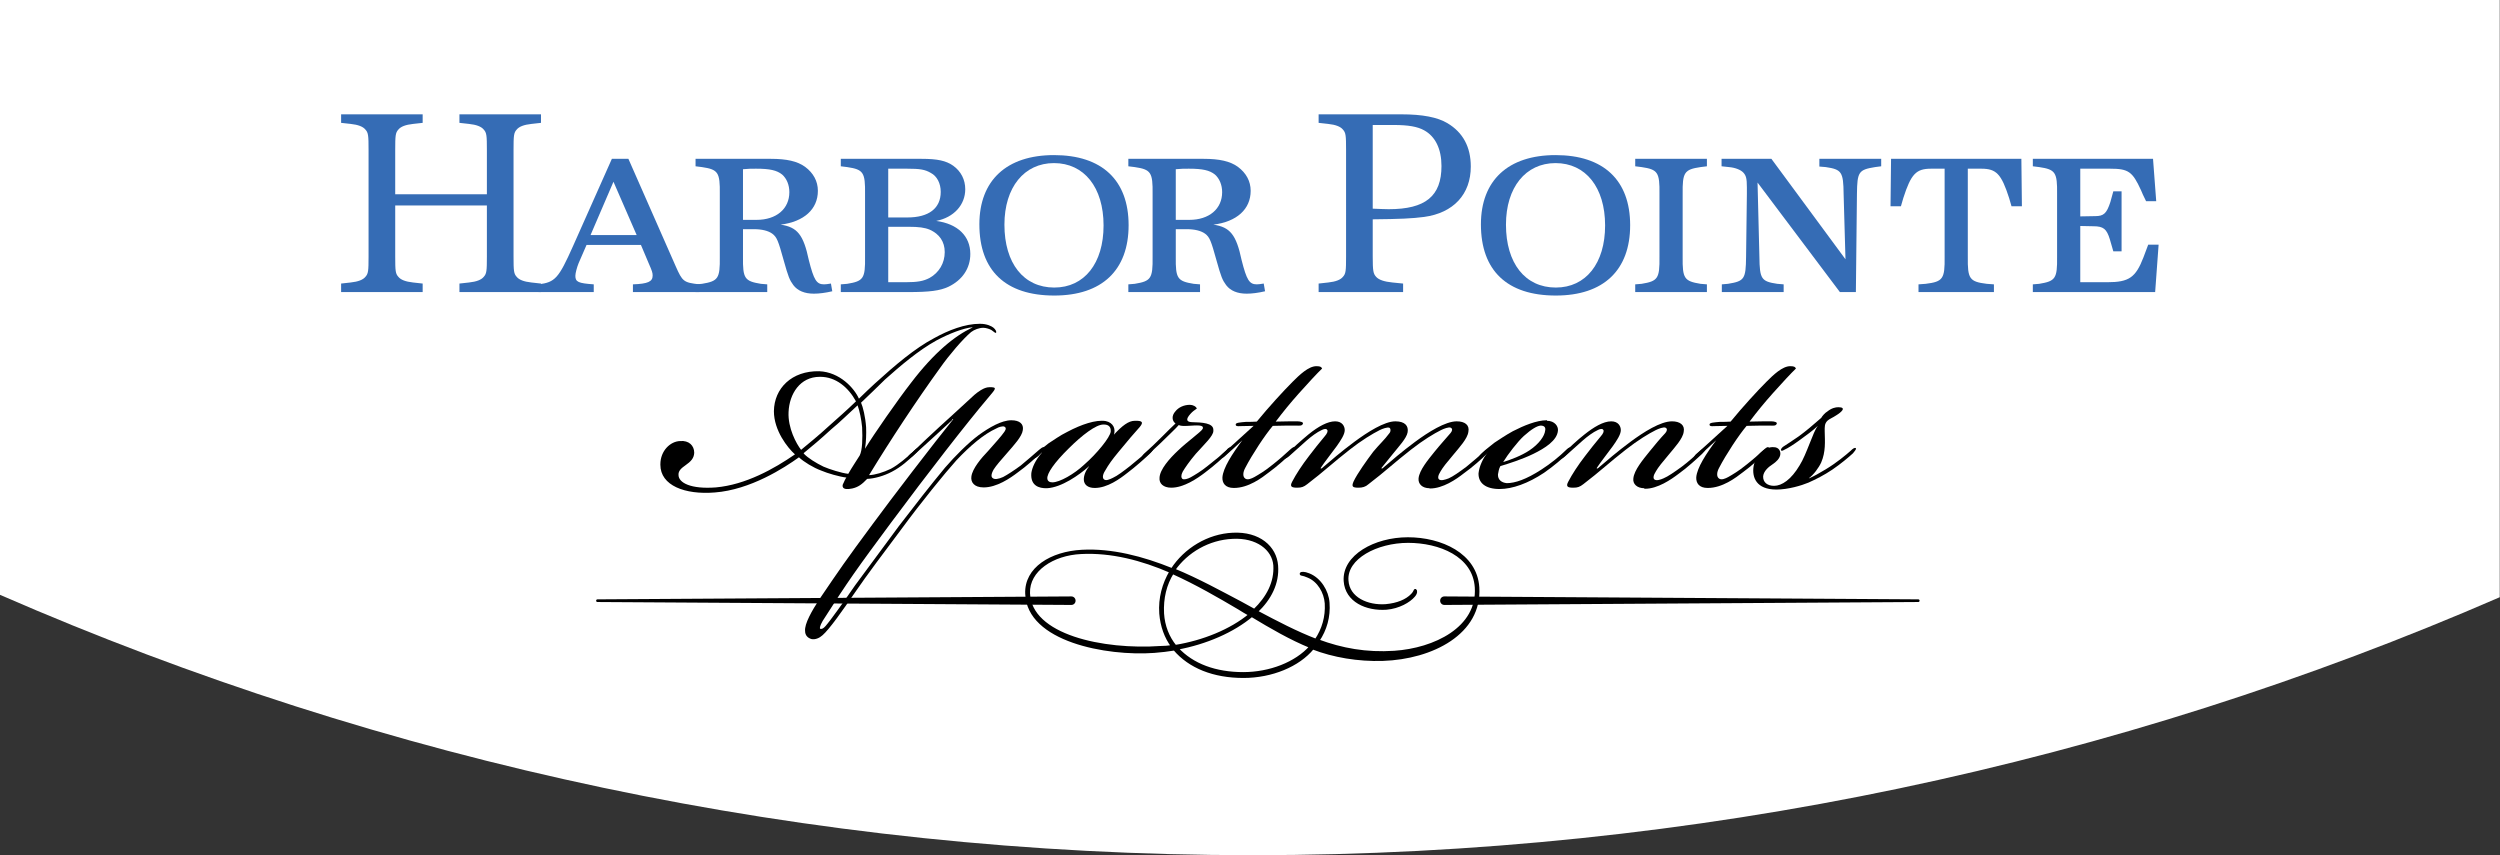 <?xml version="1.0" encoding="utf-8"?>
<!-- Generator: Adobe Illustrator 25.0.0, SVG Export Plug-In . SVG Version: 6.00 Build 0)  -->
<svg version="1.1" id="Layer_1" xmlns="http://www.w3.org/2000/svg" xmlns:xlink="http://www.w3.org/1999/xlink" x="0px" y="0px"
	 viewBox="0 0 938.1 320.9" style="enable-background:new 0 0 938.1 320.9;" xml:space="preserve">
<rect x="0" y="0" width="938.1" height="320.9" fill="#333333" stroke="none"/>
<style type="text/css">
	.st0{fill:#FFFFFF;}
	.st1{fill:#356CB5;}
	.st2{stroke:#000000;stroke-miterlimit:10;}
</style>
<path class="st0" d="M938.1,0H0v223.2c144,62.8,302.9,97.7,470,97.7c166.3,0,324.6-34.5,468-96.8V0z"/>
<g>
	<g>
		<path class="st1" d="M148.3,77.1v19.1c0,5.5,0.1,6.5,1.2,7.7c0.9,1.1,2.7,1.8,5.5,2.1l3.6,0.4v3.2H128v-3.2l3.6-0.4
			c2.8-0.3,4.6-1,5.5-2.1c1.1-1.2,1.2-2.2,1.2-7.7V56.3c0-5.5-0.1-6.5-1.2-7.7c-0.9-1.1-2.7-1.8-5.5-2.1l-3.6-0.4v-3.2h30.6v3.2
			l-3.6,0.4c-2.8,0.3-4.6,1-5.5,2.1c-1.1,1.2-1.2,2.2-1.2,7.7v16.6h34.4V56.3c0-5.5-0.1-6.5-1.2-7.7c-0.9-1.1-2.7-1.8-5.5-2.1
			l-3.6-0.4v-3.2H203v3.2l-3.6,0.4c-2.8,0.3-4.6,1-5.5,2.1c-1.1,1.2-1.2,2.2-1.2,7.7v39.9c0,5.5,0.1,6.5,1.2,7.7
			c0.9,1.1,2.7,1.8,5.5,2.1l3.6,0.4v3.2h-30.6v-3.2l3.6-0.4c2.8-0.3,4.6-1,5.5-2.1c1.1-1.2,1.2-2.2,1.2-7.7V77.1H148.3z"/>
		<path class="st1" d="M220.1,91.9l-3,6.9c-0.6,1.5-1.2,3.7-1.2,4.7c0,2.3,1.1,2.8,6.9,3.2v2.9h-20.7v-2.9
			c6.2-0.8,7.5-2.2,12.9-14.3l14.6-32.8h6.2l17.7,40.2c2.6,5.9,3,6.2,8.9,6.9v2.9h-24.9v-2.9c5.6-0.2,7.4-1,7.4-3.3
			c0-1-0.2-1.7-1.4-4.4l-3-7.1H220.1z M230.2,68.2l-8.6,20h17.3L230.2,68.2z"/>
		<path class="st1" d="M278.8,96.4c-0.1,8.1,0.6,9.1,6.7,10.1l2.4,0.2v2.9H261v-2.9l2.4-0.2c6.1-1,6.8-2,6.7-10.1V72.8
			c0.1-8.1-0.6-9.2-6.7-10.1l-2.4-0.3v-2.8h28.2c6,0,10,0.9,12.9,3c3.1,2.3,4.8,5.4,4.8,9c0,6.9-5.2,11.6-14,12.7
			c6.3,0.9,8.6,3.8,10.6,13.3c1.9,7.5,2.9,9.1,5.7,9.1c0.7,0,1.3-0.1,2.6-0.3l0.5,2.9c-2.6,0.6-4.9,0.9-6.9,0.9
			c-3.5,0-6.1-1.1-7.7-3.2c-1.4-1.9-1.9-3.1-3.6-9.2c-2.1-7.6-2.6-8.8-4.3-10.1c-1.5-1.1-3.9-1.7-6.9-1.7h-4.1V96.4z M283.9,82.5
			c7.4,0,12.3-4.1,12.3-10.4c0-2.7-1-5.1-2.7-6.6c-2-1.6-4.6-2.2-9.8-2.2c-1.7,0-3,0-4.9,0.2v19H283.9z"/>
		<path class="st1" d="M345.8,59.6c6,0,9.2,0.7,11.9,2.6c2.9,2.1,4.5,5.2,4.5,8.8c0,5.9-4.3,10.6-10.9,11.9
			c8.1,1.1,12.8,5.7,12.8,12.4c0,5.4-3,9.8-8.2,12.3c-3.2,1.5-7.1,2-15.1,2h-25.3v-2.9l2.4-0.2c6.1-1,6.8-2,6.7-10.1V72.8
			c0.1-8.1-0.6-9.2-6.7-10.1l-2.4-0.3v-2.8H345.8z M340.5,81.6c8,0,12.5-3.4,12.5-9.6c0-3.2-1.4-5.9-3.7-7.1
			c-2.2-1.3-4.1-1.6-8.9-1.6h-7.1v18.3H340.5z M339.8,105.9c4.5,0,6.7-0.4,9-1.6c3.6-2,5.7-5.6,5.7-9.7c0-3.9-2-6.8-5.6-8.4
			c-1.9-0.8-4.1-1.1-8-1.1h-7.6v20.8H339.8z"/>
		<path class="st1" d="M423.5,84.5c0,16.9-10,26.4-27.9,26.4c-18.3,0-28.1-9.4-28.1-26.7c0-16.5,10.2-26,28-26
			C413.5,58.2,423.5,67.6,423.5,84.5z M376.9,84.3c0,14.5,7.2,23.6,18.7,23.6c11.3,0,18.5-9.1,18.5-23.3c0-14.3-7.3-23.4-18.6-23.4
			C384.3,61.2,376.9,70.3,376.9,84.3z"/>
		<path class="st1" d="M441.2,96.4c-0.1,8.1,0.6,9.1,6.7,10.1l2.4,0.2v2.9h-26.9v-2.9l2.4-0.2c6.1-1,6.8-2,6.7-10.1V72.8
			c0.1-8.1-0.6-9.2-6.7-10.1l-2.4-0.3v-2.8h28.2c6,0,10,0.9,12.9,3c3.1,2.3,4.8,5.4,4.8,9c0,6.9-5.2,11.6-14,12.7
			c6.3,0.9,8.6,3.8,10.6,13.3c1.9,7.5,2.9,9.1,5.7,9.1c0.7,0,1.3-0.1,2.6-0.3l0.5,2.9c-2.6,0.6-4.9,0.9-6.9,0.9
			c-3.5,0-6.1-1.1-7.7-3.2c-1.4-1.9-1.9-3.1-3.6-9.2c-2.1-7.6-2.6-8.8-4.3-10.1c-1.5-1.1-3.9-1.7-6.9-1.7h-4.1V96.4z M446.3,82.5
			c7.4,0,12.3-4.1,12.3-10.4c0-2.7-1-5.1-2.7-6.6c-2-1.6-4.6-2.2-9.8-2.2c-1.7,0-3,0-4.9,0.2v19H446.3z"/>
		<path class="st1" d="M515.1,96.2c0,5.5,0.2,6.5,1.3,7.7c1,1.1,3,1.8,6.1,2.1l4,0.4v3.2h-31.7v-3.2l3.6-0.4c2.8-0.3,4.6-1,5.5-2.1
			c1.1-1.2,1.2-2.2,1.2-7.7V56.3c0-5.5-0.1-6.5-1.2-7.7c-0.9-1.1-2.7-1.8-5.5-2.1l-3.6-0.4v-3.2h31c8,0,13.6,1.1,17.3,3.3
			c5.9,3.5,8.8,9,8.8,16.3c0,10.4-6.5,17.4-17.5,18.9c-4.5,0.6-9.2,0.8-19.3,0.9V96.2z M515.1,78.3c2.5,0.1,4.8,0.2,6,0.2
			c13.8,0,19.8-4.9,19.8-16.2c0-6.4-2.3-11.1-6.5-13.4c-2.5-1.4-6-2-11.4-2h-7.9V78.3z"/>
		<path class="st1" d="M611.7,84.5c0,16.9-10,26.4-27.9,26.4c-18.3,0-28.1-9.4-28.1-26.7c0-16.5,10.2-26,28-26
			C601.7,58.2,611.7,67.6,611.7,84.5z M565.1,84.3c0,14.5,7.2,23.6,18.7,23.6c11.3,0,18.5-9.1,18.5-23.3c0-14.3-7.3-23.4-18.6-23.4
			C572.5,61.2,565.1,70.3,565.1,84.3z"/>
		<path class="st1" d="M631.4,96.4c-0.1,8.1,0.6,9.1,6.7,10.1l2.4,0.2v2.9h-26.9v-2.9l2.4-0.2c6.1-1,6.8-2,6.7-10.1V72.8
			c0.1-8.1-0.6-9.2-6.7-10.1l-2.4-0.3v-2.8h26.9v2.8l-2.4,0.3c-6.1,0.9-6.8,2-6.7,10.1V96.4z"/>
		<path class="st1" d="M660.2,96.4c0.1,8.3,0.7,9.2,6.7,10.1l2.4,0.2v2.9h-23.2v-2.9l2.3-0.2c6.2-1,6.7-1.8,6.8-10.1l0.3-23.6v-2.5
			c0-3.3-0.3-4.4-1.3-5.5c-1-1.1-3.1-1.9-5.4-2.1l-2.8-0.3v-2.8h18.7l27.8,37.7l-0.7-24.5c-0.1-8.3-0.7-9.2-6.7-10.1l-2.4-0.2v-2.9
			h23.2v2.8l-2.3,0.3c-6.2,1-6.7,1.8-6.8,10.1l-0.4,36.8h-6l-30.9-41.1L660.2,96.4z"/>
		<path class="st1" d="M738.4,96.4c-0.1,8.2,0.6,9.3,7.1,10.1l2.7,0.2v2.9h-28.3v-2.9l2.7-0.2c6.5-0.8,7.2-1.9,7.1-10.1V63.3h-5.1
			c-5.6,0-7.5,2-10.4,11l-0.9,3.1h-3.9l0.2-17.8h48.9l0.2,17.8h-3.9l-0.9-3.1c-2.9-9-4.8-11-10.4-11h-5.1V96.4z"/>
		<path class="st1" d="M809.1,75.5h-3.8c-0.9-1.8-1.7-3.5-1.9-4.1c-3.2-7-4.7-8.1-11.6-8.1h-11.2v17.9l5.6-0.1c3.2,0,4.3-1,5.7-5.3
			l1.1-4h3.1v22.5H793l-1.3-4.5c-1.2-3.9-2.4-4.9-6.2-4.9l-4.9-0.1v21.1h10.2c8.1,0,10.6-1.8,13.5-9.3l1.8-4.8h3.9l-1.3,17.8h-45.9
			v-2.9l2.4-0.2c6.1-1,6.8-2,6.7-10.1V72.8c0.1-8.1-0.6-9.2-6.7-10.1l-2.4-0.3v-2.8h45.1L809.1,75.5z"/>
	</g>
	<g>
		<path d="M247.8,174.2c0-5,3.7-8.6,7.4-8.7c3.3-0.3,5.3,1.7,5.3,4.4c-0.1,2.1-1.3,3.3-3.3,4.7c-1.4,1-2.7,2-2.6,3.6
			c0,3,4.7,5.4,14,4.7c11.2-1,21.9-7,29.7-12.4c-2.7-2.4-7.9-8.9-7.9-16.2c0.1-8.6,6.7-15.2,17-15c7.7,0.3,13.2,6.4,14.9,10.3
			c2.1-2.1,4.3-4.1,6-5.7c7.6-6.9,15-13.2,22.2-17c5.4-3,11.6-5.4,17.2-5.4c2.7,0,4.3,0.9,5,1.4c0.9,0.7,1.4,1.7,1,2
			c-0.3,0.1-0.6-0.3-1.6-1c-0.6-0.4-2.1-0.9-3.1-0.9c-1.6,0-3.4,0.7-4.6,1.6c-3.1,2.6-8.3,8.7-11.6,13.4
			c-8.9,12.3-18.6,27-26.7,40.3c2.3-0.1,5.3-1,8.2-2.4c3-1.6,6.1-4.4,8-6.1c0.9-0.9,2-2,2.4-1.6c0.4,0.4-0.4,1.3-1.6,2.4
			c-2,1.9-4.9,4.6-8.4,6.4c-3,1.6-6.6,2.6-9.3,2.7c-2,2.1-3.4,3.1-5.6,3.6c-4.1,0.9-3.9-1.1-3.3-2c0.4-0.9,0.7-1.6,1.1-2.1
			c-2.6-0.3-7.1-1.6-9.4-2.6c-3-1.1-6.6-3.3-8.4-5c-5.4,3.9-18.2,12.2-31.6,13.2c-11.2,0.9-20.4-2.6-20.4-10.4V174.2z M307.6,141.4
			c-7.4,0-11.4,6.4-11.7,13.2c-0.3,6,2.9,11.9,4.7,14.2c2.9-2.4,6.6-5.4,10.4-8.9c3.4-3,6.9-6.1,10.2-9.3c-2.9-5.3-7.6-9.2-13.4-9.2
			H307.6z M301.6,170.2c1.6,1.7,4.7,3.6,7.4,4.9c2.3,1,6.7,2.4,9.3,2.7c1.1-2,3.7-5.9,4.3-6.9c1-2,1.1-6.3,0.9-10.6
			c-0.3-3-0.9-6-1.7-8.2c-3.4,3.1-6.6,6.3-9.9,9c-3.7,3.4-7.1,6.3-10.3,8.9V170.2z M324.7,168.2c3.1-5.1,12.2-18.2,17.2-24.6
			c8.7-11.4,16.4-17.6,23-20.7v-0.1c-3.3,0.3-8.6,2.3-13.6,5c-6.7,3.7-13.6,9.6-19.2,14.6c-3,2.9-6.1,6-9,8.7
			c0.7,1.6,1.6,5.1,1.9,9.2c0.1,2.6,0,5.4-0.4,8H324.7z"/>
		<path d="M357.3,157.6c-6.4,6-11.7,10.7-14.2,13c-1,1-1.9,1.6-2.3,1.1c-0.3-0.3,0.4-1.1,1.6-2c2-2,7.4-7,10.2-9.6
			c2.7-2.4,8.3-7.6,13-11.9c1.3-1.1,3.6-2.9,5.6-2.9c3.3-0.1,2.3,0.7-0.1,3.6c-8.4,9.9-22.9,28.6-36.8,47.3
			c-12.6,17-16,21.7-25.6,36.8c-1.1,1.9-1.1,2.7-1,2.9c0.6,0.3,1.3-0.1,2-0.9c1.9-2.1,7.2-9.6,11.2-15.4c3-4,9.6-13,16.4-22.2
			c5.9-7.7,11.9-15.4,17.3-21.9c3.7-4.3,8.7-9.3,12.6-12.2c4-2.9,8.6-5.6,12.3-5.6c3.1,0,4.7,1.4,4.3,3.7c-0.3,2.4-3.3,5.6-5.9,8.6
			c-2.3,2.6-4.1,4.7-5,6.1c-1.1,1.9-1,2.9-0.4,3.3c0.7,0.6,2.1,0.4,3.9-0.4c1.7-0.9,4-2.4,6.6-4.3c2.4-2,5.1-4.3,6.9-5.9
			c0.6-0.4,1.4-1.3,1.9-0.9c0.4,0.4-0.7,1.4-1.1,1.9c-1.6,1.6-5.7,5.3-8.7,7.4c-3,2.3-8,5.7-12.9,5.7c-3.6,0-4.9-2-4.6-4.1
			c0.4-3,3.7-6.9,6.3-9.6c2.3-2.6,5.1-5.7,6.1-7.2c0.7-1,0.6-1.6,0-1.9c-0.6-0.3-2.1,0.1-3.1,0.7c-4.6,2.1-9.6,6.3-14.9,11.9
			c-4.4,4.9-13.2,15.7-20.7,25.9c-6.3,8.4-13,17.3-17.3,23.6c-4.6,6.7-9.7,14-12.3,16.2c-1.1,1-2.7,1.7-4.1,1.4
			c-1.4-0.4-2.4-1.4-2.4-3c-0.3-2.7,2.6-7.7,5.4-12c7.6-11.2,9.7-14.3,20-28.2c6.9-9.4,22.9-30.3,30.2-39.3H357.3z"/>
		<path d="M417.8,163.3c3.3-3.6,5.7-5.4,8-5.4c3-0.1,3.3,0.6,1.9,2.3c-1.9,2.1-5,5.7-8,9.4c-2.4,2.9-3.7,4.7-5,7
			c-1.1,1.7-1,2.9-0.4,3.3c0.7,0.6,2.1,0,3.3-0.6c1.6-0.7,4.1-2.6,6.4-4.4c3-2.4,5.3-4.4,6.9-5.9c0.7-0.6,1.4-1.4,1.9-1
			c0.4,0.4-0.7,1.6-1.1,2c-1.7,1.7-5.9,5.4-8.6,7.4c-2.9,2.3-7.6,5.7-12.3,5.7c-2.7,0-4-1.3-4.1-3c-0.1-1.6,0.7-3.6,2-5.1h-0.1
			c-3.7,3.3-10.3,7.9-15.7,8.2c-3.1,0.1-6.3-1-5.9-5.7c0.3-2,1.4-4.7,4-7.7h-0.1c-0.4,0.4-0.9,0.9-1.3,1.3c-0.7,0.6-1.6,1.1-1.9,0.9
			c-0.3-0.4,0.4-1.1,1-1.7c1.4-1.4,3.3-2.7,4.7-3.9c1.6-1,4.3-3,7.2-4.4c5.1-2.7,10.6-4.6,14.3-4c2.9,0.6,3.9,3,3,5.4H417.8z
			 M414,159.3c-2.7,0-7.9,3.9-13,9c-5.4,5.3-8.2,9.4-8,11.3c0.1,1,0.9,1.4,1.9,1.4c2.7,0,8.2-3.1,12-6.7c4.6-4,9.7-10.2,9.9-12.4
			c0.1-1.9-1-2.6-2.6-2.6H414z"/>
		<path d="M455.3,161.7c0,1.9-3.3,4.9-6.6,8.6c-2.3,2.7-4.1,5.3-4.9,6.7c-0.7,1.3-0.6,2.3-0.1,2.7c0.6,0.4,2,0,3.1-0.6
			c1.6-0.9,4.1-2.4,6.4-4.3c3.1-2.4,5.1-4.1,7-5.9c0.4-0.6,1.4-1.3,1.7-1c0.4,0.4-0.7,1.6-1.1,2c-1.7,1.7-5,4.7-8.6,7.4
			c-3,2.3-8,5.7-12.7,5.7c-3,0-4.6-1.6-4.4-3.7c0.1-3.1,3.7-7.2,6.9-10.2c3.4-3.3,8.9-7.2,9.3-8.2c0.6-1.6-2.1-1.3-5.7-1.1
			c-1.7,0.1-2.6,0-3.3-0.3c-1.1,1.3-3.4,3.4-5.4,5.4c-2.3,2.3-4.7,4.4-6.3,5.9c-1,0.9-1.6,1-1.9,0.7c-0.3-0.3,0.4-1.1,1-1.6
			c1.9-1.7,3.9-3.6,6.3-6c1.9-1.9,4.1-4.1,5.1-5c-1.3-0.9-1.6-2.9,0-4.6c1.1-1.4,3.1-2.4,5.4-2.4c1.1,0,2.3,0.6,2.6,1.4
			c-1,0.7-1.6,1.1-2.4,2c-1.9,2.1-1.4,3,0.4,3.1c4,0.1,8.2,0.3,8.2,2.9V161.7z"/>
		<path d="M466.4,165c-2.1,2-5.3,4.9-6.7,6.1c-0.6,0.6-1.4,1-1.7,0.7s0.4-1.3,1-1.7c3.9-3.4,8.7-7.9,11.4-10.3
			c-1.9,0-2.9,0.1-5.1,0.1c-1,0.1-1.7,0-1.6-0.7c0.1-0.6,1.6-0.7,3.9-0.9c1.7,0,2.4,0,4-0.1c4.4-5.4,10.2-11.7,13.4-14.9
			c2.6-2.6,6-5.9,9-5.9c1.6,0,1.9,0.4,2.1,0.9c-1.7,1.6-5.4,5.6-8.7,9.3c-3.3,3.7-5.9,6.9-8.7,10.6c3.3-0.1,5.9-0.1,8.2-0.1
			c1,0,2.3,0.3,2,0.9c-0.3,0.9-1.4,0.7-2.6,0.7c-3.1,0-5.4,0-8.7,0.1c-2.9,3.4-7.7,10.7-10.3,15.7c-0.9,1.6-1.1,3.4,0,4.1
			c0.9,0.6,2.3,0,3.4-0.6c1.6-0.9,4.1-2.4,6.4-4.3c2.6-2,5.3-4.4,6.9-5.9c0.7-0.6,1.4-1.3,1.9-0.9c0.4,0.3-0.7,1.4-1.1,1.9
			c-1.7,1.7-5.4,5.1-8.6,7.4c-2.7,2.1-7.7,5.9-13.2,5.9c-3.3,0-4.4-1.9-4.3-4c0.3-3.6,3.6-8.7,7.7-14.2V165z"/>
		<path d="M536.4,183.2c-2.7,0-4.3-1.6-4.1-3.7c0.3-3.1,3.6-7,6-10c2.1-2.6,4.3-5,6-7c0.6-0.7,0.9-1.6,0.1-2
			c-0.7-0.4-2.7,0.4-3.7,0.9c-2.6,1.3-6.6,3.7-11.2,7.3c-6.3,4.9-9.7,8.2-16,13c-1.1,1-2.3,1.3-3.7,1.3c-2.3,0-2.7-0.4-1.9-2.3
			c1.4-3,5-8,7.4-11.2c2.4-2.9,4.1-4.3,6.1-7c0.6-0.7,0.4-1.9-0.1-2c-0.7-0.3-2.6,0.4-3.6,0.9c-2.6,1.3-6.9,3.9-11.2,7.3
			c-6.3,4.9-9.7,8.2-16,13c-1.3,1-2.1,1.3-3.7,1.3c-2,0-3-0.3-1.9-2.3c1.4-2.7,3.6-6.1,6.3-9.6c2.3-3,3.4-4.4,5.9-7.4
			c0.9-1,1.3-2,0.9-2.4c-0.3-0.6-1.4-0.3-2.1,0.1c-1.6,0.7-3.9,2.4-5.6,3.9c-2.1,1.9-4.4,3.9-6.6,5.9c-0.7,0.6-1.6,1.1-1.9,0.9
			c-0.3-0.3,0.4-1.3,1-1.7c2-2,5.3-5,8.2-7.4c3.7-3,7.2-4.9,10-4.9c2.7,0,3.6,1.9,3.6,3.3c0,1.7-1.6,4-3,6c-2.1,2.9-4.6,6-6.1,8.3
			l0.4,0.1c3.4-2.9,7.3-6.3,12.3-10c5-3.7,11.3-7.7,15.4-7.7c3.6,0,5,1.7,4.6,4.1c-0.4,2.3-3.3,5.3-5.6,8.2c-2.1,2.7-3,3.6-4.3,5.3
			l0.4,0.1c3.4-2.9,7.3-6.3,12.3-10c5-3.7,11.4-7.7,15.6-7.7c3.1,0,4.9,1.4,4.4,3.9c-0.3,2.6-3.4,5.9-5.7,8.7
			c-2.3,2.7-3.9,4.7-4.7,6.1c-1.1,1.7-1.1,2.7-0.6,3.1c0.7,0.6,2.3,0.1,3.6-0.4c1.6-0.7,3.9-2.3,6.7-4.4c2.1-1.7,5.1-4.3,6.9-5.9
			c0.7-0.4,1.6-1.3,1.9-0.9c0.4,0.4-0.7,1.4-1.1,1.9c-1.6,1.7-5.7,5.3-8.7,7.4c-2.9,2.3-7.9,5.7-12.7,5.7H536.4z"/>
		<path d="M580.5,157.9c2.9,0,4.3,2.1,4.1,3.7c-0.3,3.7-4.9,6.6-9.2,8.7c-4.3,2.1-9.4,3.7-12.4,4.6c-0.6,1.1-0.7,2.1-0.9,3.1
			c-0.1,2,1.3,3.1,3.3,3.3c3.1,0,7.3-1.4,13-5.1c3.3-2.1,7-5.1,9.2-7.3c0.6-0.6,1.4-1.3,1.9-0.9c0.4,0.4-0.7,1.6-1.1,2
			c-2,2-5.4,4.9-9,7.4c-6,4-11.9,6.1-16.7,6.1c-5.3,0-8-2.3-7.9-5.9c0.3-2.7,1.6-5.4,3.4-7.9h-0.1c-0.4,0.4-0.7,0.7-1.1,1.1
			c-0.7,0.6-1.6,1.1-1.9,0.9c-0.3-0.4,0.4-1.1,1-1.7c1.4-1.4,3.3-2.7,4.7-3.9c1.4-0.9,4.3-2.9,6.9-4.3c4.1-2.1,8.9-4.1,12.7-4.1
			H580.5z M564,173.4c2.9-0.9,6.9-2.4,9.9-4.4c3.6-2.4,5.7-5.4,5.9-7.4c0.3-1.3-0.4-1.9-1.7-1.9c-1.3,0.1-3.4,1.3-6.3,3.9
			c-2.3,2.1-6,6.9-7.7,9.7V173.4z"/>
		<path d="M617,183.2c-2.7,0-4.4-1.6-4.1-3.7c0.3-3.1,3.6-7,6-10c2.1-2.6,4.1-5,6-7c0.6-0.7,0.9-1.6,0.1-2c-0.7-0.4-2.7,0.4-3.7,0.9
			c-2.6,1.3-6.6,3.7-11.2,7.3c-6.3,4.9-9.7,8.2-16,13c-1.3,1-2.1,1.3-3.7,1.3c-2,0-3-0.3-1.9-2.3c1.4-2.7,3.6-6.1,6.3-9.6
			c2.3-3,3.4-4.4,5.9-7.4c0.9-1,1.3-2,0.9-2.4c-0.3-0.6-1.4-0.3-2.1,0.1c-1.6,0.7-3.9,2.4-5.6,3.9c-2.1,1.9-4.4,3.9-6.6,5.9
			c-0.7,0.6-1.4,1.1-1.9,0.9c-0.3-0.3,0.4-1.3,1-1.7c2-2,5.6-5.4,8.2-7.4c3.4-2.7,7-4.9,10-4.9c2.7,0,3.6,1.9,3.6,3.3
			c0,1.7-1.6,4-3,6c-2.1,2.9-4.6,6-6.1,8.3l0.4,0.1c3.4-2.9,7.3-6.3,12.3-10c5-3.7,11.3-7.7,15.6-7.7c3,0,4.9,1.4,4.4,3.9
			c-0.3,2.6-3.4,5.9-5.7,8.7c-2.3,2.7-3.9,4.7-4.7,6.1c-1.1,1.7-1.1,2.7-0.6,3.1c0.7,0.6,2.3,0.1,3.4-0.4c1.7-0.7,4-2.3,6.9-4.4
			c2.3-1.7,5.3-4.4,7-6c0.7-0.6,1.4-1.1,1.9-0.7c0.3,0.3-0.9,1.4-1.3,1.9c-1.7,1.6-5.7,5.3-8.7,7.4c-3,2.3-8,5.7-12.7,5.7H617z"/>
		<path d="M644.2,165c-2.1,2-5.3,4.9-6.7,6.1c-0.6,0.6-1.4,1-1.7,0.7c-0.3-0.3,0.4-1.3,1-1.7c3.9-3.4,8.7-7.9,11.4-10.3
			c-1.9,0-2.9,0.1-5.1,0.1c-1,0.1-1.7,0-1.6-0.7c0.1-0.6,1.6-0.7,3.9-0.9c1.7,0,2.4,0,4-0.1c4.4-5.4,10.2-11.7,13.4-14.9
			c2.6-2.6,6-5.9,9-5.9c1.6,0,1.9,0.4,2.1,0.9c-1.7,1.6-5.4,5.6-8.7,9.3c-3.3,3.7-5.9,6.9-8.7,10.6c3.3-0.1,5.9-0.1,8.2-0.1
			c1,0,2.3,0.3,2,0.9c-0.3,0.9-1.4,0.7-2.6,0.7c-3.1,0-5.4,0-8.7,0.1c-2.9,3.4-7.7,10.7-10.3,15.7c-0.9,1.6-1.1,3.4,0,4.1
			c0.9,0.6,2.3,0,3.4-0.6c1.6-0.9,4.1-2.4,6.4-4.3c2.6-2,5.3-4.4,6.9-5.9c0.7-0.6,1.4-1.3,1.9-0.9c0.4,0.3-0.7,1.4-1.1,1.9
			c-1.7,1.7-5.4,5.1-8.6,7.4c-2.7,2.1-7.7,5.9-13.2,5.9c-3.3,0-4.4-1.9-4.3-4c0.3-3.6,3.6-8.7,7.7-14.2V165z"/>
		<path d="M678.8,179.5c1.7-0.7,4-2,6.3-3.4c4-2.4,7.6-5.4,9.4-7c0.6-0.6,1.4-1.3,1.9-0.9c0.3,0.3-0.7,1.4-1.1,1.9
			c-1.4,1.3-4.6,4-7.7,6.1c-3.1,2.1-6.3,3.7-9,4.9c-2.6,1.1-7.7,2.6-12,2.6c-7.6,0-9.2-4.6-8.6-8.6c0.6-4,4.1-7.6,7.6-7.3
			c2,0,2.7,1.7,2.4,3c-0.3,1.3-1.3,2.4-3.1,3.6c-1.1,0.7-3.1,2.3-3.3,4.3c-0.1,2.3,1.6,3.6,4.1,3.6c2.9,0,6.4-2.3,9.6-7.7
			c2.6-4.1,5.1-12.7,6.7-14.6v-0.1c-1.4,1.4-4.4,3.6-6.9,5.4c-1.9,1.4-4.4,3-5.4,3.4c-0.7,0.4-1.1,0.6-1.4,0.3
			c-0.1-0.4,0.1-0.7,0.7-1.3c1.4-0.9,3.7-2.4,6-4c2.6-1.9,5.1-4,8.4-6.9c0.3-0.6,1.4-1.9,2.3-2.4c1.6-1.3,3.1-1.6,4.1-1.6
			c3.3,0,1.1,1.9-0.7,3c-1.3,0.9-2.7,1.4-3.4,2.1c-1.1,1.1-1,2.3-1,3.9c0.1,4,0.4,7.7-1.3,11.7c-0.9,2-2.9,4.7-4.6,5.9V179.5z"/>
	</g>
	<g>
		<path class="st2" d="M466.6,253.9c-11.2,0-20.2-3.6-25.9-10.3c-2.5,0.4-5,0.7-7.6,0.9c-17.9,1.3-47.3-4.2-47.9-21.7
			c-0.4-9.5,9.3-15.4,20.8-16c11.1-0.6,22.7,2.4,33.8,6.9c4.9-7.6,13.6-12.9,22.8-13.3c9.8-0.5,16,4.9,16.5,11.9
			c0.5,6.5-2.5,12.4-7.6,17.2c7.7,4.1,15,7.9,22.3,10.7c2.7-4,4.1-8.7,3.8-13.8c-0.3-4.2-2.8-8.5-6.7-10.1c-2.2-1-2.7-0.6-2.7-1
			c0-0.3,1.2-0.4,2.9,0.3c4.1,1.6,7,6.2,7.3,10.6c0.4,5.2-1,10.1-3.8,14.2c8.9,3.3,18,5,28.6,4.3c15-1,31.7-8.9,30.7-24.3
			c-0.8-12.1-13.8-17.2-25.5-17.2c-11.8,0-23.5,6.1-22.9,14.6c0.4,6.8,7.7,9.9,14.5,9.4c4.4-0.4,7.8-1.8,9.9-4c1-1,1-1.8,1.2-1.7
			s0.4,1-0.6,2.1c-1.7,2-5.6,4.3-10.3,4.7c-7.4,0.5-15-2.8-15.5-10.3c-0.6-9.3,11.2-15.9,23.6-15.9c12.4,0,25.5,5.9,26.3,18.3
			c1.1,17.1-17.2,26.5-35.7,27.1c-9.2,0.3-18.6-1.3-26.3-4.3C487.3,249.7,477.2,253.9,466.6,253.9L466.6,253.9z M439.9,242.5
			c-2.5-3.4-4-7.5-4.4-12.3c-0.4-5.8,1.1-11.1,3.8-15.7c-10.8-4.7-22.3-7.7-33.7-7.1c-10.5,0.5-19.9,6.5-19.6,15.2
			c0.6,16.1,28,21.8,49.5,20.3C436.9,242.9,438.3,242.8,439.9,242.5L439.9,242.5z M441,242.5c10.5-1.7,20.9-5.9,28-11.8
			c-1.4-0.8-2.8-1.6-4.2-2.5c-7.3-4.3-15.7-9.2-24.8-13.3c-2.7,4.3-4,9.5-3.7,15.3C436.6,235,438.3,239.2,441,242.5L441,242.5z
			 M470.7,229c5-4.8,8-10.5,7.6-16.9c-0.5-6.1-6.6-10.9-15.8-10.4c-9,0.4-17.2,5.2-22,12.1c9,3.7,17.5,8.4,25.1,12.4
			C467.4,227.2,469,228.1,470.7,229L470.7,229z M466.5,252.7c10,0,19.8-3.8,25.3-10c-7.6-3.1-14.8-7.3-22.1-11.7
			c-6.9,5.8-17.1,10.3-28,12.3C447.5,249.6,456.2,252.7,466.5,252.7L466.5,252.7z"/>
	</g>
	<g>
		<g>
			<path d="M402,227l-177.8-1.1c-0.3,0-0.5-0.2-0.5-0.5c0-0.3,0.2-0.5,0.5-0.5l177.8-1.1c0.9,0,1.6,0.7,1.6,1.6S402.9,227,402,227
				C402,227,402,227,402,227z"/>
		</g>
		<g>
			<path d="M542,223.8l177.8,1.1c0.3,0,0.5,0.2,0.5,0.5c0,0.3-0.2,0.5-0.5,0.5L542,227c-0.9,0-1.6-0.7-1.6-1.6
				S541.1,223.8,542,223.8C542,223.8,542,223.8,542,223.8z"/>
		</g>
	</g>
</g>
</svg>
